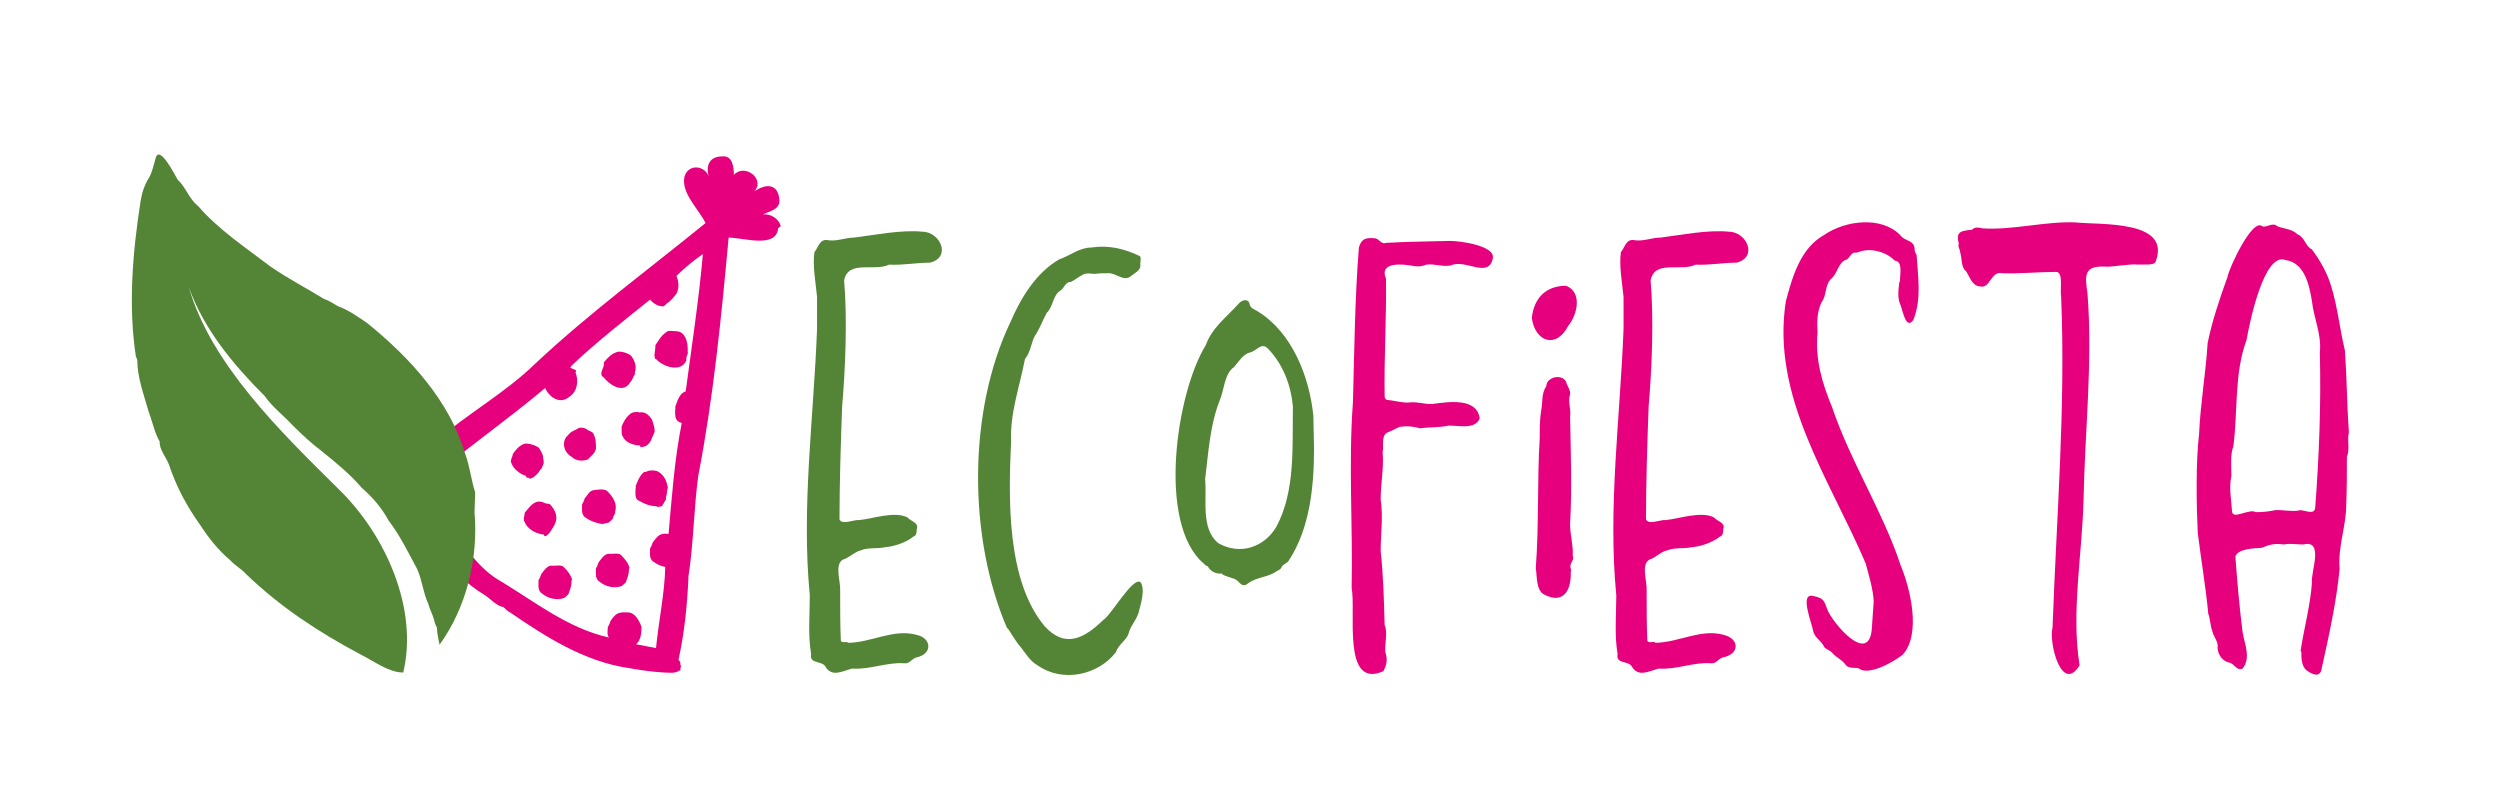 <svg xmlns="http://www.w3.org/2000/svg" id="Ebene_1" viewBox="0 0 378.8 123"><defs><style>      .st0 {        fill: #548435;      }      .st1 {        fill: #e6007e;      }    </style></defs><path class="st0" d="M128.4,97.4c3.6,0,7-2.2,10.5-1.2,2.3.5,2.4,2.9,0,3.4-.8.2-1,1-1.9.9-2.6-.2-5.2,1-7.9.8-1.5.4-3.1,1.4-4.1-.4-.6-.8-2.4-.3-2.1-1.8-.5-2.9-.2-5.9-.2-8.9-1.3-13.3.6-27,1.1-40.4,0,0,0-4.8,0-4.8-.2-2.1-.7-4.8-.4-6.8.6-.7.8-2.1,2.1-1.8,1.3.2,2.6-.4,3.9-.4,3.2-.4,7.1-1.2,10.3-.9,2.8,0,4.5,3.9,1.2,4.7-2.1,0-4,.4-6.2.3-2.2,1.1-6.2-.8-6.8,2.4.5,5.8.2,13.3-.3,19.1-.2,5.3-.4,11.8-.4,17.1.4.9,2.2,0,3,.1,2.1-.2,5.3-1.4,7.3-.4.5.6,1.8.8,1.4,1.8,0,.3,0,1-.5,1.1-1.1.9-2.9,1.5-4.2,1.6-1.3.3-2.6,0-3.8.5-.9.2-1.7,1.1-2.7,1.4-1.3.8-.3,3.3-.4,4.7,0,2.4,0,5.2.1,7.5,0,.5.9.2,1.2.3h0c0,0-.2,0-.2,0ZM153.2,66.9c-.4,8.6-.7,21.1,5.1,28,3.1,3.4,6,1.8,8.8-.9,1.3-.8,4.5-6.6,5.7-5.8.8,1.1,0,3.5-.3,4.7-.4,1.2-1.2,1.9-1.5,3.1-.3,1-1.6,1.7-1.9,2.8-2.7,3.5-8.1,4.7-11.9,2-1.1-.6-1.8-1.8-2.5-2.7-.8-.9-1.4-2-2-2.9,0,0-.1,0-.1,0-5.9-13.7-6-32.8.5-46.4,1.6-3.7,3.9-7.5,7.4-9.5,1.7-.6,3.1-1.8,4.9-1.8,2.6-.4,5,.2,7.3,1.3.3.3,0,1,.1,1.4,0,.8-.9,1.2-1.4,1.6-1.1,1-2.3-.5-3.5-.4-.7,0-1.3,0-2,.1-.6,0-1.2-.2-1.8.1-.6.3-1.2.8-1.8,1.1-.9,0-1,.9-1.6,1.3-1.2.7-1.1,2.5-2.1,3.4-.6,1.1-1.1,2.5-1.8,3.5-.6,1.1-.6,2.4-1.5,3.5-.8,4.2-2.3,8.2-2.1,12.6h0ZM199,63c0,1.4.1,3.6.1,5,0,5.6-.6,12-3.8,16.9-.3.5-.8.5-1.1,1-.1.3-.4.5-.7.6-1.3,1-3.1.9-4.4,1.9-.7.6-1.1.1-1.6-.4-.5-.5-2-.6-2.4-1.1-.8.1-1.7-.3-2.1-1.1-.2,0-.4-.2-.6-.4-7.1-6-4.2-25.8.3-33.1.9-2.6,3.2-4.3,4.9-6.2.4-.5,1.3-1,1.7-.2.1.9.9,1,1.3,1.3,5.2,3.2,7.8,9.9,8.4,15.8h0ZM195.9,61.6c-.3-3.3-1.5-6.4-3.8-8.8-1-1-1.7.4-2.7.6-1.1.3-1.7,1.4-2.4,2.2-1.5,1-1.5,3.5-2.2,5.1-1.5,3.8-1.7,8-2.2,11.9.3,3.1-.7,7.5,2,9.7,3.3,1.9,7,.6,8.8-2.5,2.9-5.4,2.4-12.2,2.5-18.2h0Z"></path><path class="st1" d="M213.3,61c1.5-.2,2.5.3,3.8.2,2.3-.3,6.7-1,7.1,2.2-.7,1.8-3.4,1-4.8,1.1-1.3.3-2.9.2-4.2.4-1.1-.3-2.1-.4-3.2-.2-.2.1-1.4.7-1.7.8-1.1.4-.6,2.1-.8,3,.2,2.5-.3,4.7-.3,7.2.4,2.6,0,5.2,0,7.8.4,3.7.5,7.4.6,11.2.5,1.1,0,2.8.1,4.1.4,1.1.2,2-.3,2.9-6.3,2.8-4.1-9.2-4.8-12.6.2-9.3-.5-18.9.2-28.2.2-7.6.3-16,.9-23.4.4-1.4,1.1-1.5,2.4-1.4.6,0,1,1,1.7.7,3.2-.2,6.5-.2,9.7-.3,1.5,0,6.8.7,6.5,2.6-.6,3.2-4.2.1-6.3,1.1-1.3.3-2.6-.3-3.8-.1-.7.3-1.2.3-1.9.2-1.6-.3-5.3-.7-4.2,1.9.1,5.7-.3,12.1-.2,17.8q0,.6.5.6c.9.1,2.1.4,2.9.4h0ZM232.1,48.2c.3-3,2.1-4.9,5.2-4.9,2.5,1,1.7,4.4.3,6.1-1.8,3.5-5,2.4-5.5-1.2ZM232.7,86.1c.5-6.6.2-13.2.6-19.8,0-1.3,0-2.7.2-4,.3-1.4,0-2.6.8-3.8,0-1.5,2.8-2,3.1-.3.2.4.6,1.1.5,1.6-.4,1,.2,2.2,0,3.3.1,5.4.3,11,0,16.3,0,1.7.5,3.2.4,4.8.3.8-.6,1.1-.3,2,.1.1,0,.3,0,.5.1,2.7-1.1,4.9-4,3.4-1.3-.6-1.1-3-1.3-4h0ZM250.7,97.4c3.6,0,7-2.2,10.5-1.2,2.4.6,2.4,2.9-.1,3.4-.8.2-1,1-1.9.9-2.6-.2-5.2,1-7.9.8-1.5.4-3.1,1.4-4.1-.4-.6-.8-2.4-.3-2.1-1.8-.5-2.9-.2-5.9-.2-8.9-1.3-13.3.6-27,1.1-40.4,0,0,0-4.8,0-4.8-.2-2.1-.7-4.8-.4-6.8.6-.7.8-2.1,2.1-1.8,1.3.2,2.6-.4,3.9-.4,3.2-.4,7.1-1.2,10.3-.9,2.8,0,4.5,3.9,1.2,4.7-2.1,0-4,.4-6.2.3-2.2,1.1-6.2-.8-6.8,2.4.5,5.8.2,13.3-.3,19.1-.2,5.3-.4,11.8-.4,17.1.4.9,2.2,0,3,.1,2.1-.2,5.3-1.4,7.3-.4.5.6,1.8.8,1.4,1.8,0,.3,0,1-.5,1.1-1.1.9-2.9,1.5-4.2,1.6-1.3.3-2.6,0-3.8.5-1,.2-1.7,1.1-2.7,1.4-1.3.8-.3,3.3-.4,4.7,0,2.4,0,5.2.1,7.5,0,.5.9.2,1.2.3h0c0,0,0,0,0,0ZM287.9,42.7c-.1-.8.5-3-.7-3.2-.1,0-.3-.1-.3-.2-1.3-1.2-3.6-1.8-5.3-1.1,0,0-.4.1-.4.1-.8-.2-.9,1-1.6,1.1-1.1.5-1.2,2.1-2.2,2.9-.9.9-.6,2.5-1.4,3.5-.7,1.5-.7,3-.6,4.6-.4,4,.7,7.7,2.2,11.3,2.8,8.3,7.7,15.8,10.4,24,1.5,3.6,3.1,10.4.3,13.5-1.4,1.1-4.6,2.9-6.3,2.3-.6-.6-1.6,0-2.3-.7-.5-.8-1.4-1.1-2.1-1.9-.2-.3-1.1-.6-1.2-.9-.5-1-1.5-1.4-1.7-2.5-.1-.9-2.1-5.7,0-5.2,1.6.3,1.7.7,2.2,2.1.8,2,6.1,8.3,6.7,3.1,0,0,.3-4.3.3-4.3,0-1.6-.8-4.3-1.2-5.8-5.4-12.7-14.4-25.3-12.1-39.8,1-3.7,2.2-8,5.8-10,3.2-2.2,8.6-2.9,11.5,0,.7,1,2,.7,2.2,2,0,.3,0,.6.3,1,.2,3.3.8,6.7-.5,9.9-1.1,1.5-1.6-1.4-1.9-2.2-.6-1.2-.3-2.6-.2-3.7h0ZM311,95.1c.6-16.8,2-33.4,1.3-50.2-.2-.9.4-3.8-.8-3.7-2.7,0-5.4.3-8.1.2-1.8-.4-1.8,2.4-3.4,2-1.2-.1-1.5-1.4-2.1-2.3-.8-.6-.6-2-.9-2.9,0-.4-.4-.8-.2-1.3-.5-1.9.4-1.9,2-2.1.5-.5,1.1-.3,1.6-.2,4.6.3,9.5-1.1,14.1-.9,3.8.4,14.6-.4,12.1,6-.3.6-2.2.3-2.8.4-.5-.2-4.1.4-4.7.3-3.4-.2-3.2,1.3-2.8,4.1.8,10.5-.4,20.7-.6,31.2-.2,8.3-1.9,17.1-.6,25.1-2.7,4.4-4.7-3.4-4.1-5.7h0ZM348.6,98.5c.5-3.2,1.5-7,1.7-10.2-.2-1.6,1.9-6.6-1.3-5.8-1.1,0-1.8-.2-3,0-1.3-.2-2.1,0-3.3.5-1.2.1-3.5.1-4,1.3.3,3.9.6,7.6,1.1,11.5.3,1.8,1.3,3.9,0,5.5-.9.4-1.2-.7-2-.9-1-.2-1.7-1.1-1.8-2.2.2-.9-.6-1.7-.8-2.6-.3-.8-.3-1.8-.6-2.6-.4-4.2-1.1-8.2-1.6-12.3-.2-4.1-.3-10.8.2-14.9.2-4.6,1-9.1,1.3-13.8.6-3.1,1.9-7,3-10,.2-1.3,3.8-9.1,5.3-7.7.8.2,1.5-.7,2.3,0,1.1.4,2.2.4,3,1.2,1.1.4,1.2,1.8,2.2,2.3,1.2,1.6,2.3,3.5,2.9,5.5,1,3.2,1.3,6.5,2.1,9.8.3,4.2.3,8.2.6,12.4-.3,1.2.2,2.6-.3,3.7,0,2.6,0,4.8-.1,7.3,0,3.2-1.3,6.4-1,9.7-.5,5.1-1.6,10-2.7,15-.2,1.7-1.6.9-2.4.3-.7-.7-.7-1.8-.7-2.8h-.1ZM351.5,53.4c.3-2.7-.9-5.1-1.2-7.8-.4-2.4-1.1-5.8-4-6.2-3.3-1.3-5.5,9.8-5.9,12.1-1.9,5.1-1.3,10.8-2,16.1-.5,1.3-.3,3.2-.3,4.5-.4,1.8,0,3.7.1,5.4.1,1.3,2.6-.5,3.6.1,1.1,0,2-.1,2.9-.3,1-.1,2.9.3,3.8,0,.8,0,2.2.8,2.3-.4.6-7.8.9-15.8.7-23.5h0ZM99.5,76.8c.2,0,.9,0,.9-.3.2-.2.3-.6.5-.8,0,0,0-.2,0-.3.2-.5.1-1,.3-1.5-.2-1-.5-1.8-1.4-2.4-.5-.3-1.5-.3-1.9,0-.2,0-.3,0-.3,0-.7.6-1,1.4-1.3,2.2,0,.1.1.3,0,.3,0,.6-.2,1.7.6,1.9.8.5,1.7.8,2.6.8h0ZM91.2,79.4c.3,0,.7-.2,1-.2.2-.2.7-.5.7-.8,0-.2.4-.6.3-.9.4-1.2-.4-2.3-1.2-3.1-.5-.4-1.6-.2-2.2-.1-.6.2-.8.8-1.2,1.2-.1.3-.2.6-.4.9,0,.5-.1,1.3.2,1.7,0,0,.2.3.3.3.6.5,1.8.9,2.5,1h0ZM88.9,69.8c.6-.7,1.2-1,1.4-1.8,0-.8,0-1.6-.4-2.3-.2-.4-.6-.3-.9-.6-.4-.3-1.1-.4-1.4-.2-.3.2-.8.4-1.1.6-.3.2-.5.6-.7.7,0,0,0,0,0,0,0,0,0,0,0,0-.7,1-.3,2.4.8,3,.7.7,1.7.7,2.5.4ZM97.4,67.7c.5,0,1-.5,1.2-.9.2-.4.4-1,.6-1.4,0-.7-.2-1.1-.4-1.8-.4-.6-1-1.3-1.9-1.1-.4-.2-1.3,0-1.5.3-.6.5-.9,1.1-1.2,1.8,0,.5-.1,1.2.2,1.6.4.9,1.7,1.3,2.6,1.3,0,.3,0,.3.4.2h0ZM80.1,72.5c.5.1.9-.3,1.2-.6.3-.2.5-.7.8-1,.1-.2.1-.3.2-.5.2-.3,0-.8,0-1,0-.6-.3-.9-.6-1.5-.4-.4-1.9-.9-2.4-.6-.7.3-1.2.9-1.6,1.5q0,0,0,0c0,.4-.5,1-.2,1.4.3.9,1.4,1.7,2.2,1.9,0,.3.2.3.5.3h0ZM95.4,86.1c-.2-.8-.7-1.4-1.3-2-.4-.4-1.4-.1-1.9-.2-.7.1-1.1.8-1.5,1.3-.1.3-.2.6-.4.9,0,.5-.1,1.3.2,1.7,0,0,.2.3.3.3.9.8,2.3,1.1,3.4.7.2-.2.7-.5.7-.8.2-.5.4-1.1.4-1.7,0,0,0,0,0-.2h0ZM86.7,87.9c-.2-.8-.7-1.4-1.3-2-.4-.4-1.4-.1-1.9-.2-.7.1-1.1.8-1.5,1.3-.1.3-.2.6-.4.9,0,.5-.1,1.3.2,1.7,0,0,.2.3.3.3.9.8,2.3,1.1,3.4.7.2-.2.7-.5.7-.8.2-.5.4-1.1.4-1.7,0,0,0,0,0-.2h0ZM82.5,81.3c.4-.1.6-.4.8-.6.3-.5.7-1,.9-1.6.3-.9-.1-1.8-.7-2.5-.2-.4-.7-.2-1-.4-.4-.2-.6-.2-1-.2-.9.2-1.4,1-2,1.7q0,0,0,0c0,.5-.3,1,0,1.4.4,1.1,1.8,1.8,2.9,1.9,0,.2.2.3.3.2h0ZM99.4,54.4c1.1,1.2,3.8,2.1,4.6.2,0,0,0-.2,0-.3,0-.4.3-.6.2-1,0-.2,0-.3,0-.5,0-1-.4-2.5-1.6-2.6-.4,0-1.4-.2-1.6.1-.8.5-1.2,1.3-1.7,2,0,.1,0,.3,0,.3,0,.5-.3,1.3,0,1.8ZM91.4,57.1c1,1.3,3.1,2.6,4.1.8.4-.4.4-.8.7-1.2,0,0,0-.2,0-.3.3-.8,0-1.7-.5-2.4-.4-.5-1.6-.8-2.1-.7-1,.3-1.5.9-2.1,1.6,0,.1,0,.3,0,.3,0,.6-.6,1.1-.3,1.8,0,0,0,0,.2.1Z"></path><path class="st1" d="M118.3,34.3c-.2-1.1-1.6-2-2.7-1.8.9-.5,2.6-.7,2.5-2.2-.2-2.4-1.9-2.6-3.8-1.3,1.7-1.9-1.5-4.3-3.1-2.5,0,0,0,.1,0,.1,0-1.3-.2-3.1-1.8-2.9-1.9,0-2.5,1.4-2,3.1-.5-1.7-3.1-2.1-3.7,0-.5,2.5,2.2,4.9,3.2,7-8.6,7-17.7,13.7-25.8,21.3-4.5,4.4-10.3,7.6-15,11.7-1.1,1.1-8.9,5.5-5.9,7.7,0,0,0,0,0,0,1.4,3.3,3.4,6.1,5.9,8.7,2,2.7,4.4,5.2,7.4,7,.9.6,1.7,1.6,2.8,1.8.3.3.6.6,1,.8,5.4,3.7,11.2,7.4,17.8,8.4,1.7.3,3.7.6,5.5.7.8,0,1.7.2,2.3-.3,0,0,.2,0,.2,0,0-.2,0-.3,0-.4,0,0,.2-.3,0-.4,0-.3,0-.6-.3-.8.9-4.1,1.3-8.1,1.5-12.2,0,0,0-.3,0-.4.8-5,.8-10.2,1.5-15.3,2.3-11.9,3.5-24.1,4.6-36.1,2.2,0,7.2,1.7,7.5-1.4l.2-.2h0ZM96.4,97.6c.7-.6.8-1.7.8-2.6-.3-.9-1-2.2-2-2.2-1.5-.1-1.9.1-2.7,1.3-.1.3-.2.6-.4.9,0,.4-.2,1.3.2,1.6-6.4-1.4-11.6-5.7-17.2-9-2.1-1.4-3.6-3.3-5.1-5.3-2.5-2.8-4.2-5.2-6.2-8.7,5.5-4.6,13.1-10,18.8-14.8.7,1.5,2.3,2.5,3.7,1.3,1.2-.8,1.4-2.4.9-3.7.4-.5-.7-.4-.8-.8,0,0,.2,0,.2-.2,3.7-3.5,7.9-6.8,11.9-10,.5.6,1.3,1.1,2.1,1,.2-.2.5-.5.7-.6.4-.3.9-.9,1.2-1.3.4-.8.4-1.7,0-2.7,1.1-1.1,2.8-2.5,4-3.3-.6,6.9-1.7,14-2.6,20.8-1,.3-1.3,1.6-1.6,2.4,0,0,.1.3,0,.3,0,1-.1,1.8,1,2.1-1.1,5.5-1.5,11.2-2,16.8-1.4-.2-1.7.4-2.4,1.3-.1.3-.2.6-.4.9,0,.5-.1,1.3.2,1.7,0,0,.2.3.3.3.5.4,1.2.7,1.8.8-.1,4.1-1,8.2-1.4,12.3-1-.2-2.1-.4-3.1-.6h0Z"></path><path class="st0" d="M71.9,77.6c0-.9.1-2.1.1-3-.6-1.8-.8-3.9-1.5-5.8-2.4-8.1-8.4-14.6-14.8-19.8-1.3-.9-3-2.1-4.5-2.6-.7-.4-1.4-.9-2.1-1.1-2.6-1.6-5.5-3.1-8.1-4.9h0c-3.8-2.9-7.9-5.6-11-9.2-1.4-1.1-1.8-2.8-3.1-4-.3-.5-2.7-5.3-3.3-3.3-.3,1-.5,2.1-1,3-.7,1.1-1.1,2.3-1.3,3.6-1.2,7.7-1.9,15.8-.7,23.6.1,0,.1.3.2.4,0,2.7,1,5.3,1.7,7.8.5,1.3,1,3.5,1.7,4.6-.1,1.2,1,2.4,1.4,3.5,1.1,3.3,2.7,6.3,4.7,9.1,1.3,2,2.8,3.9,4.6,5.4.7.8,1.7,1.3,2.4,2.1,5.2,5,11,8.8,17.4,12.2,2,1,4.2,2.7,6.4,2.7,2.3-9.6-2.6-20.8-9.8-27.8-8.9-8.8-19.3-18.9-22.7-30.6,2.3,6.4,6.7,11.7,11.5,16.5,1.1,1.6,2.8,2.9,4.2,4.4,1.4,1.4,2.9,2.8,4.5,4,2.1,1.7,4.2,3.4,6,5.5,1.7,1.5,3,3,4.1,5,1.7,2.2,3,4.9,4.3,7.3.8,1.8.9,3.6,1.7,5.3.2.8.7,1.7.9,2.5,0,.3.3.9.4,1.1,0,.8.3,2,.4,2.6,4.1-5.7,5.9-13.1,5.3-20.1ZM28.4,42.5v-.2.2Z"></path></svg>
